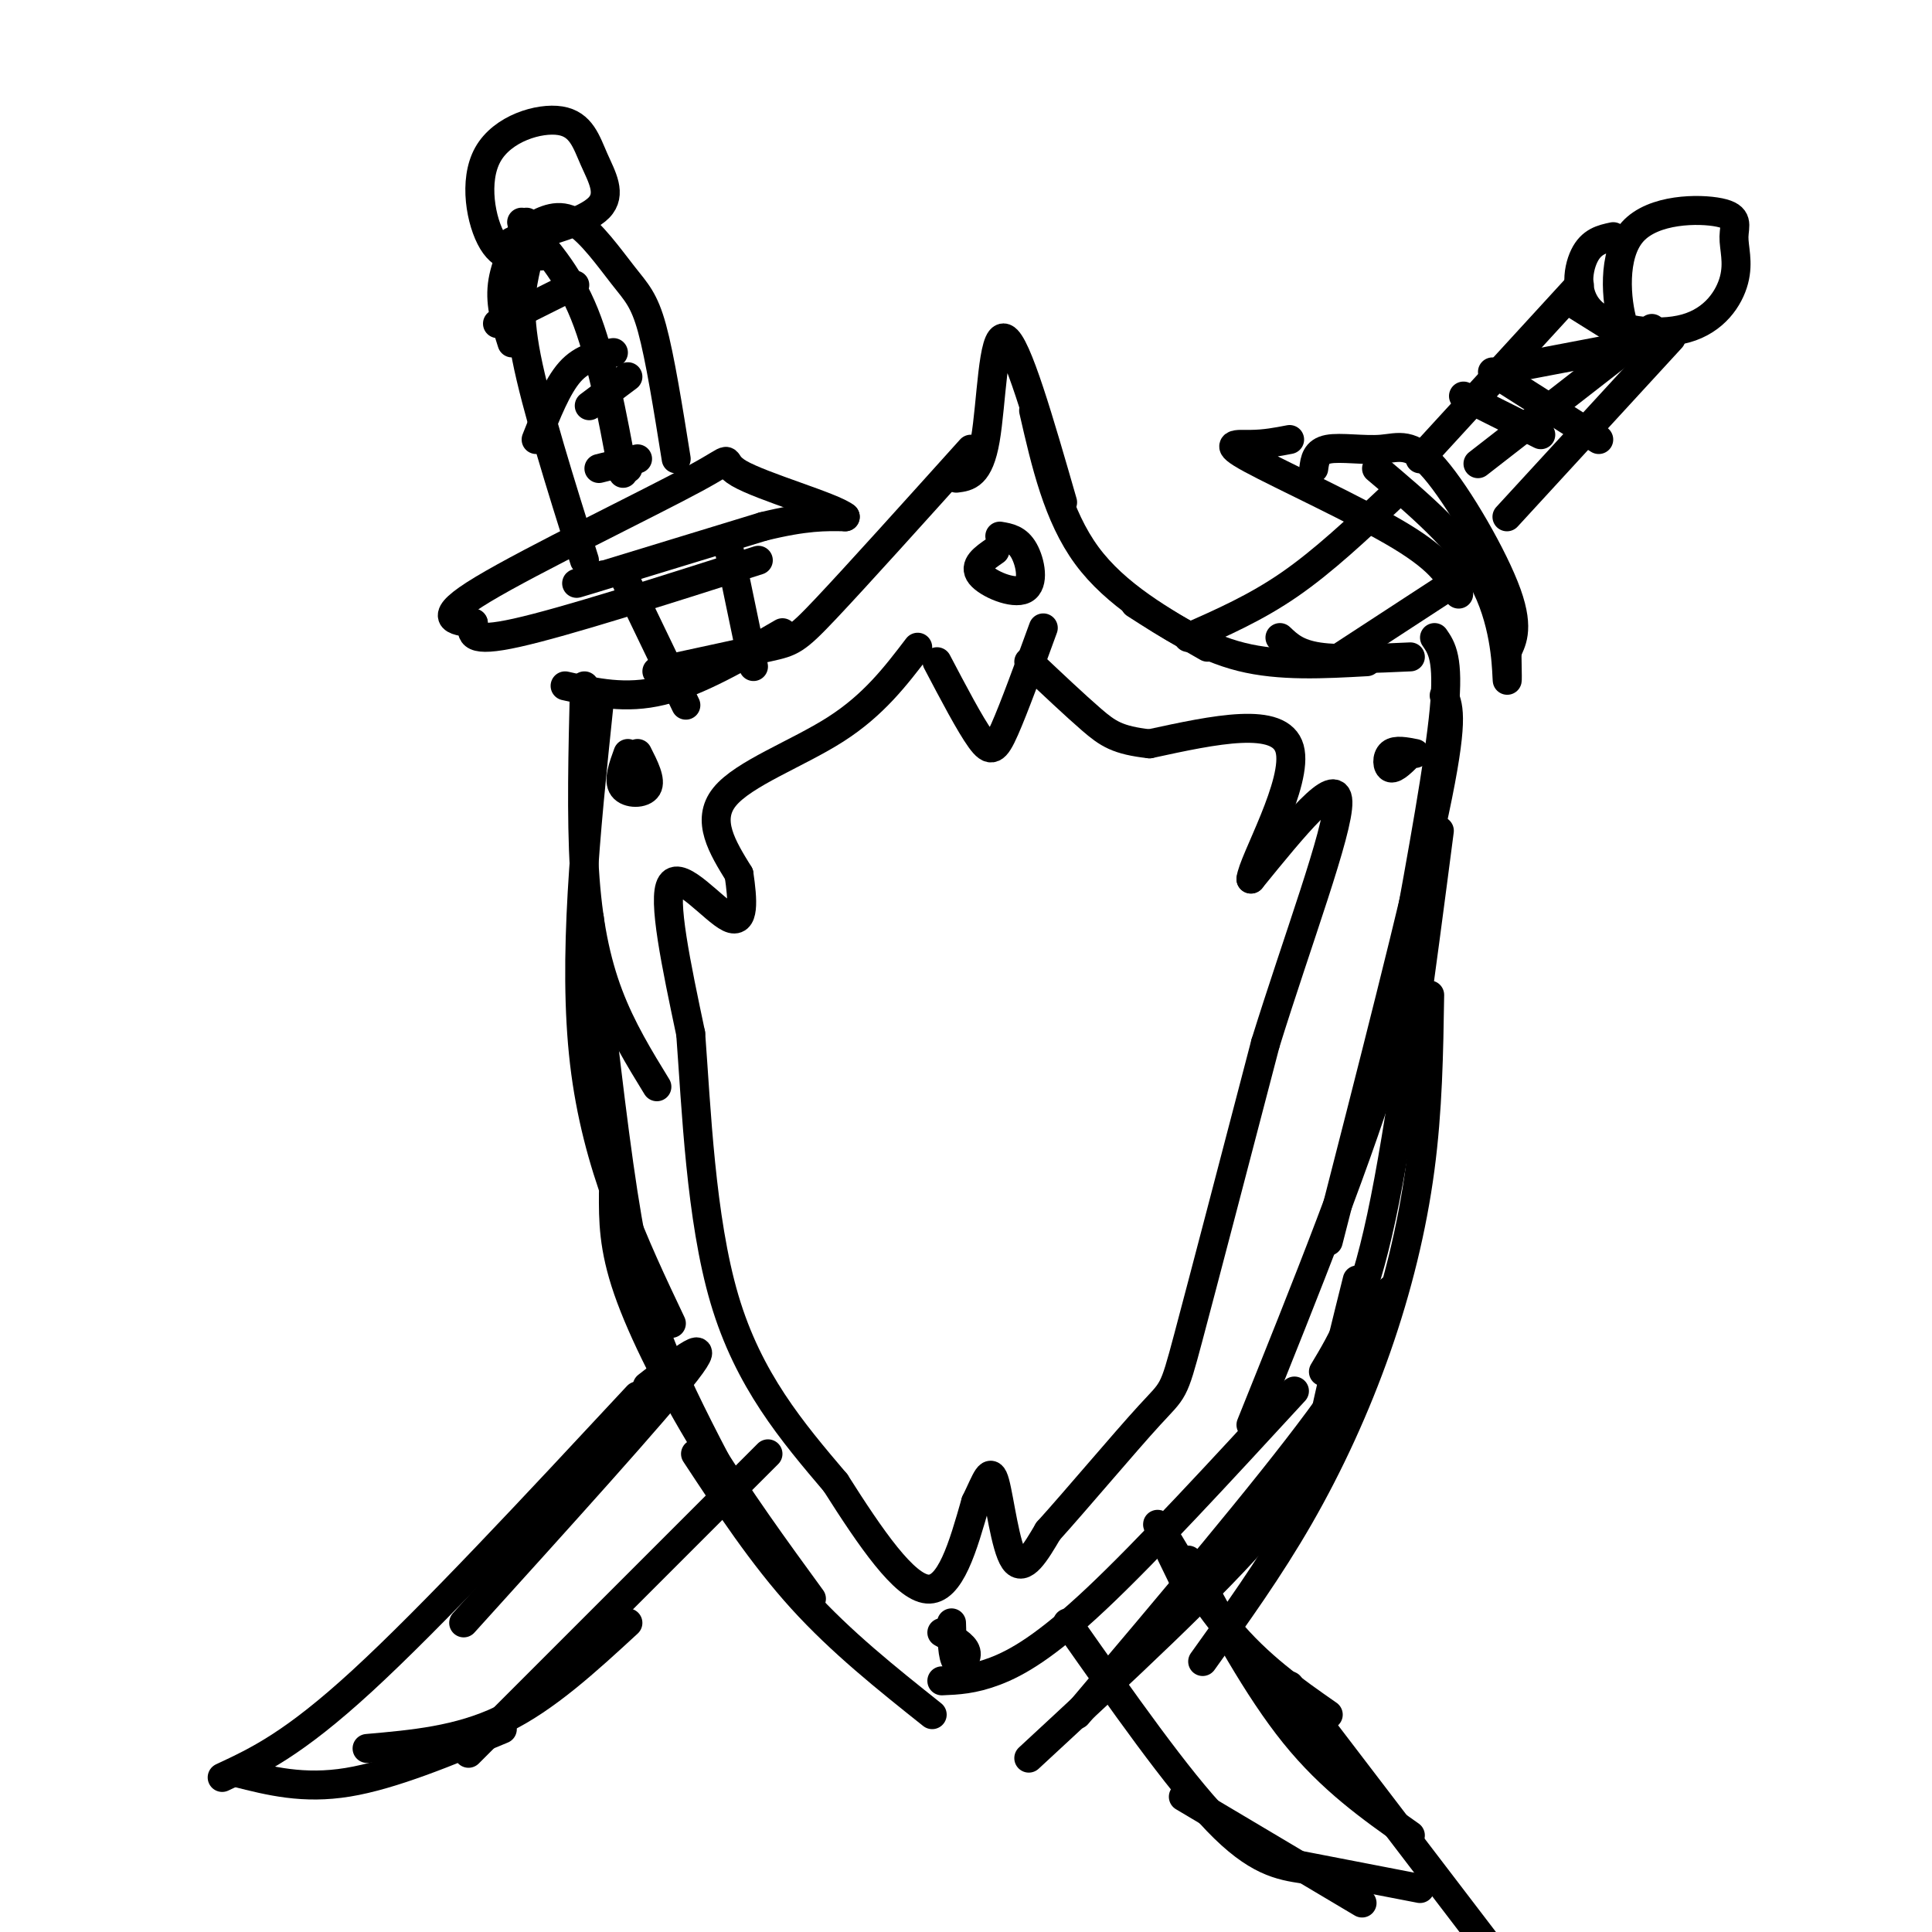 <svg viewBox='0 0 400 400' version='1.1' xmlns='http://www.w3.org/2000/svg' xmlns:xlink='http://www.w3.org/1999/xlink'><g fill='none' stroke='rgb(0,0,0)' stroke-width='6' stroke-linecap='round' stroke-linejoin='round'><path d='M117,142c6.250,1.417 12.500,2.833 20,1c7.500,-1.833 16.250,-6.917 25,-12'/><path d='M136,139c9.044,-1.956 18.089,-3.911 23,-5c4.911,-1.089 5.689,-1.311 12,-8c6.311,-6.689 18.156,-19.844 30,-33'/><path d='M198,99c2.356,-0.289 4.711,-0.578 6,-8c1.289,-7.422 1.511,-21.978 4,-21c2.489,0.978 7.244,17.489 12,34'/><path d='M214,85c2.500,10.917 5.000,21.833 11,30c6.000,8.167 15.500,13.583 25,19'/><path d='M235,125c7.000,4.500 14.000,9.000 22,11c8.000,2.000 17.000,1.500 26,1'/><path d='M265,132c1.750,1.667 3.500,3.333 8,4c4.500,0.667 11.750,0.333 19,0'/><path d='M121,142c-0.333,13.578 -0.667,27.156 0,38c0.667,10.844 2.333,18.956 5,26c2.667,7.044 6.333,13.022 10,19'/><path d='M124,146c-2.750,26.333 -5.500,52.667 -3,74c2.500,21.333 10.250,37.667 18,54'/><path d='M122,190c2.356,21.111 4.711,42.222 7,57c2.289,14.778 4.511,23.222 8,32c3.489,8.778 8.244,17.889 13,27'/><path d='M127,247c-0.022,5.600 -0.044,11.200 3,20c3.044,8.800 9.156,20.800 16,32c6.844,11.200 14.422,21.600 22,32'/><path d='M144,301c6.917,10.500 13.833,21.000 22,30c8.167,9.000 17.583,16.500 27,24'/><path d='M297,132c1.500,2.167 3.000,4.333 2,15c-1.000,10.667 -4.500,29.833 -8,49'/><path d='M299,144c1.000,2.583 2.000,5.167 -2,24c-4.000,18.833 -13.000,53.917 -22,89'/><path d='M298,172c-4.000,30.667 -8.000,61.333 -12,80c-4.000,18.667 -8.000,25.333 -12,32'/><path d='M297,165c-1.333,15.167 -2.667,30.333 -9,52c-6.333,21.667 -17.667,49.833 -29,78'/><path d='M296,206c-0.185,11.893 -0.369,23.786 -2,36c-1.631,12.214 -4.708,24.750 -9,37c-4.292,12.250 -9.798,24.214 -16,35c-6.202,10.786 -13.101,20.393 -20,30'/><path d='M288,267c-2.083,6.167 -4.167,12.333 -15,27c-10.833,14.667 -30.417,37.833 -50,61'/><path d='M268,288c-15.222,16.533 -30.444,33.067 -41,43c-10.556,9.933 -16.444,13.267 -21,15c-4.556,1.733 -7.778,1.867 -11,2'/><path d='M281,265c-2.178,8.733 -4.356,17.467 -6,25c-1.644,7.533 -2.756,13.867 -13,26c-10.244,12.133 -29.622,30.067 -49,48'/><path d='M194,137c3.422,6.511 6.844,13.022 9,16c2.156,2.978 3.044,2.422 5,-2c1.956,-4.422 4.978,-12.711 8,-21'/><path d='M190,134c-4.556,5.978 -9.111,11.956 -17,17c-7.889,5.044 -19.111,9.156 -23,14c-3.889,4.844 -0.444,10.422 3,16'/><path d='M153,181c0.774,5.298 1.208,10.542 -2,9c-3.208,-1.542 -10.060,-9.869 -12,-7c-1.940,2.869 1.030,16.935 4,31'/><path d='M143,214c1.156,15.356 2.044,38.244 7,55c4.956,16.756 13.978,27.378 23,38'/><path d='M173,307c7.356,11.600 14.244,21.600 19,22c4.756,0.400 7.378,-8.800 10,-18'/><path d='M202,311c2.298,-4.714 3.042,-7.500 4,-4c0.958,3.500 2.131,13.286 4,16c1.869,2.714 4.435,-1.643 7,-6'/><path d='M217,317c5.548,-6.131 15.917,-18.458 21,-24c5.083,-5.542 4.881,-4.298 8,-16c3.119,-11.702 9.560,-36.351 16,-61'/><path d='M262,216c6.622,-21.311 15.178,-44.089 15,-50c-0.178,-5.911 -9.089,5.044 -18,16'/><path d='M259,182c0.267,-3.467 9.933,-20.133 8,-27c-1.933,-6.867 -15.467,-3.933 -29,-1'/><path d='M238,154c-6.600,-0.733 -8.600,-2.067 -12,-5c-3.400,-2.933 -8.200,-7.467 -13,-12'/><path d='M206,114c-2.256,1.554 -4.512,3.107 -3,5c1.512,1.893 6.792,4.125 9,3c2.208,-1.125 1.345,-5.607 0,-8c-1.345,-2.393 -3.173,-2.696 -5,-3'/><path d='M130,156c-1.022,2.800 -2.044,5.600 -1,7c1.044,1.400 4.156,1.400 5,0c0.844,-1.400 -0.578,-4.200 -2,-7'/><path d='M292,156c-1.578,1.600 -3.156,3.200 -4,3c-0.844,-0.200 -0.956,-2.200 0,-3c0.956,-0.800 2.978,-0.400 5,0'/><path d='M195,338c2.311,1.289 4.622,2.578 5,4c0.378,1.422 -1.178,2.978 -2,2c-0.822,-0.978 -0.911,-4.489 -1,-8'/><path d='M151,114c0.000,0.000 5.000,24.000 5,24'/><path d='M129,119c0.000,0.000 13.000,27.000 13,27'/><path d='M245,327c-3.200,-6.578 -6.400,-13.156 -5,-11c1.400,2.156 7.400,13.044 14,21c6.600,7.956 13.800,12.978 21,18'/><path d='M221,336c11.417,16.250 22.833,32.500 31,41c8.167,8.500 13.083,9.250 18,10'/><path d='M245,372c0.000,0.000 37.000,22.000 37,22'/><path d='M246,323c7.167,13.250 14.333,26.500 22,36c7.667,9.500 15.833,15.250 24,21'/><path d='M267,349c0.000,0.000 42.000,55.000 42,55'/><path d='M263,385c0.000,0.000 31.000,6.000 31,6'/><path d='M246,132c7.000,-3.083 14.000,-6.167 21,-11c7.000,-4.833 14.000,-11.417 21,-18'/><path d='M276,137c0.000,0.000 23.000,-15.000 23,-15'/><path d='M134,287c7.167,-5.583 14.333,-11.167 8,-3c-6.333,8.167 -26.167,30.083 -46,52'/><path d='M132,289c-21.333,22.917 -42.667,45.833 -57,59c-14.333,13.167 -21.667,16.583 -29,20'/><path d='M49,367c6.917,1.750 13.833,3.500 23,2c9.167,-1.500 20.583,-6.250 32,-11'/><path d='M76,362c9.500,-0.833 19.000,-1.667 28,-6c9.000,-4.333 17.500,-12.167 26,-20'/><path d='M97,363c0.000,0.000 62.000,-62.000 62,-62'/><path d='M125,119c-4.250,1.333 -8.500,2.667 -3,1c5.500,-1.667 20.750,-6.333 36,-11'/><path d='M158,109c8.833,-2.167 12.917,-2.083 17,-2'/><path d='M175,107c-2.502,-2.064 -17.258,-6.223 -22,-9c-4.742,-2.777 0.531,-4.171 -9,1c-9.531,5.171 -33.866,16.906 -44,23c-10.134,6.094 -6.067,6.547 -2,7'/><path d='M98,129c-0.533,2.200 -0.867,4.200 9,2c9.867,-2.200 29.933,-8.600 50,-15'/><path d='M285,97c8.733,7.378 17.467,14.756 22,23c4.533,8.244 4.867,17.356 5,20c0.133,2.644 0.067,-1.178 0,-5'/><path d='M312,135c0.776,-1.975 2.716,-4.413 0,-12c-2.716,-7.587 -10.089,-20.322 -15,-26c-4.911,-5.678 -7.361,-4.298 -11,-4c-3.639,0.298 -8.468,-0.486 -11,0c-2.532,0.486 -2.766,2.243 -3,4'/><path d='M267,91c-2.530,0.488 -5.060,0.976 -8,1c-2.940,0.024 -6.292,-0.417 0,3c6.292,3.417 22.226,10.690 31,16c8.774,5.310 10.387,8.655 12,12'/><path d='M129,98c-2.250,-12.167 -4.500,-24.333 -8,-33c-3.500,-8.667 -8.250,-13.833 -13,-19'/><path d='M140,95c-1.679,-10.500 -3.357,-21.000 -5,-27c-1.643,-6.000 -3.250,-7.500 -6,-11c-2.750,-3.500 -6.643,-9.000 -10,-11c-3.357,-2.000 -6.179,-0.500 -9,1'/><path d='M121,116c-5.000,-15.917 -10.000,-31.833 -12,-42c-2.000,-10.167 -1.000,-14.583 0,-19'/><path d='M106,71c-1.250,-3.917 -2.500,-7.833 -2,-12c0.500,-4.167 2.750,-8.583 5,-13'/><path d='M111,91c2.167,-5.500 4.333,-11.000 7,-14c2.667,-3.000 5.833,-3.500 9,-4'/><path d='M122,84c0.000,0.000 8.000,-6.000 8,-6'/><path d='M124,97c0.000,0.000 8.000,-2.000 8,-2'/><path d='M130,97c0.000,0.000 0.000,0.000 0,0'/><path d='M112,53c0.000,0.000 0.000,0.000 0,0'/><path d='M103,67c0.000,0.000 16.000,-8.000 16,-8'/><path d='M111,53c-3.282,0.512 -6.565,1.023 -9,-3c-2.435,-4.023 -4.023,-12.581 -1,-18c3.023,-5.419 10.656,-7.700 15,-7c4.344,0.700 5.400,4.381 7,8c1.600,3.619 3.743,7.177 1,10c-2.743,2.823 -10.371,4.912 -18,7'/><path d='M294,95c0.000,0.000 33.000,-36.000 33,-36'/><path d='M312,107c0.000,0.000 34.000,-37.000 34,-37'/><path d='M306,96c0.000,0.000 36.000,-28.000 36,-28'/><path d='M309,77c0.000,0.000 22.000,14.000 22,14'/><path d='M314,76c0.000,0.000 21.000,-4.000 21,-4'/><path d='M326,63c0.000,0.000 16.000,10.000 16,10'/><path d='M303,82c0.000,0.000 16.000,8.000 16,8'/><path d='M341,71c-1.815,0.313 -3.630,0.626 -5,-4c-1.370,-4.626 -2.295,-14.190 2,-19c4.295,-4.810 13.812,-4.866 18,-4c4.188,0.866 3.048,2.653 3,5c-0.048,2.347 0.995,5.253 0,9c-0.995,3.747 -4.030,8.334 -10,10c-5.970,1.666 -14.877,0.410 -19,-3c-4.123,-3.410 -3.464,-8.974 -2,-12c1.464,-3.026 3.732,-3.513 6,-4'/></g>
</svg>